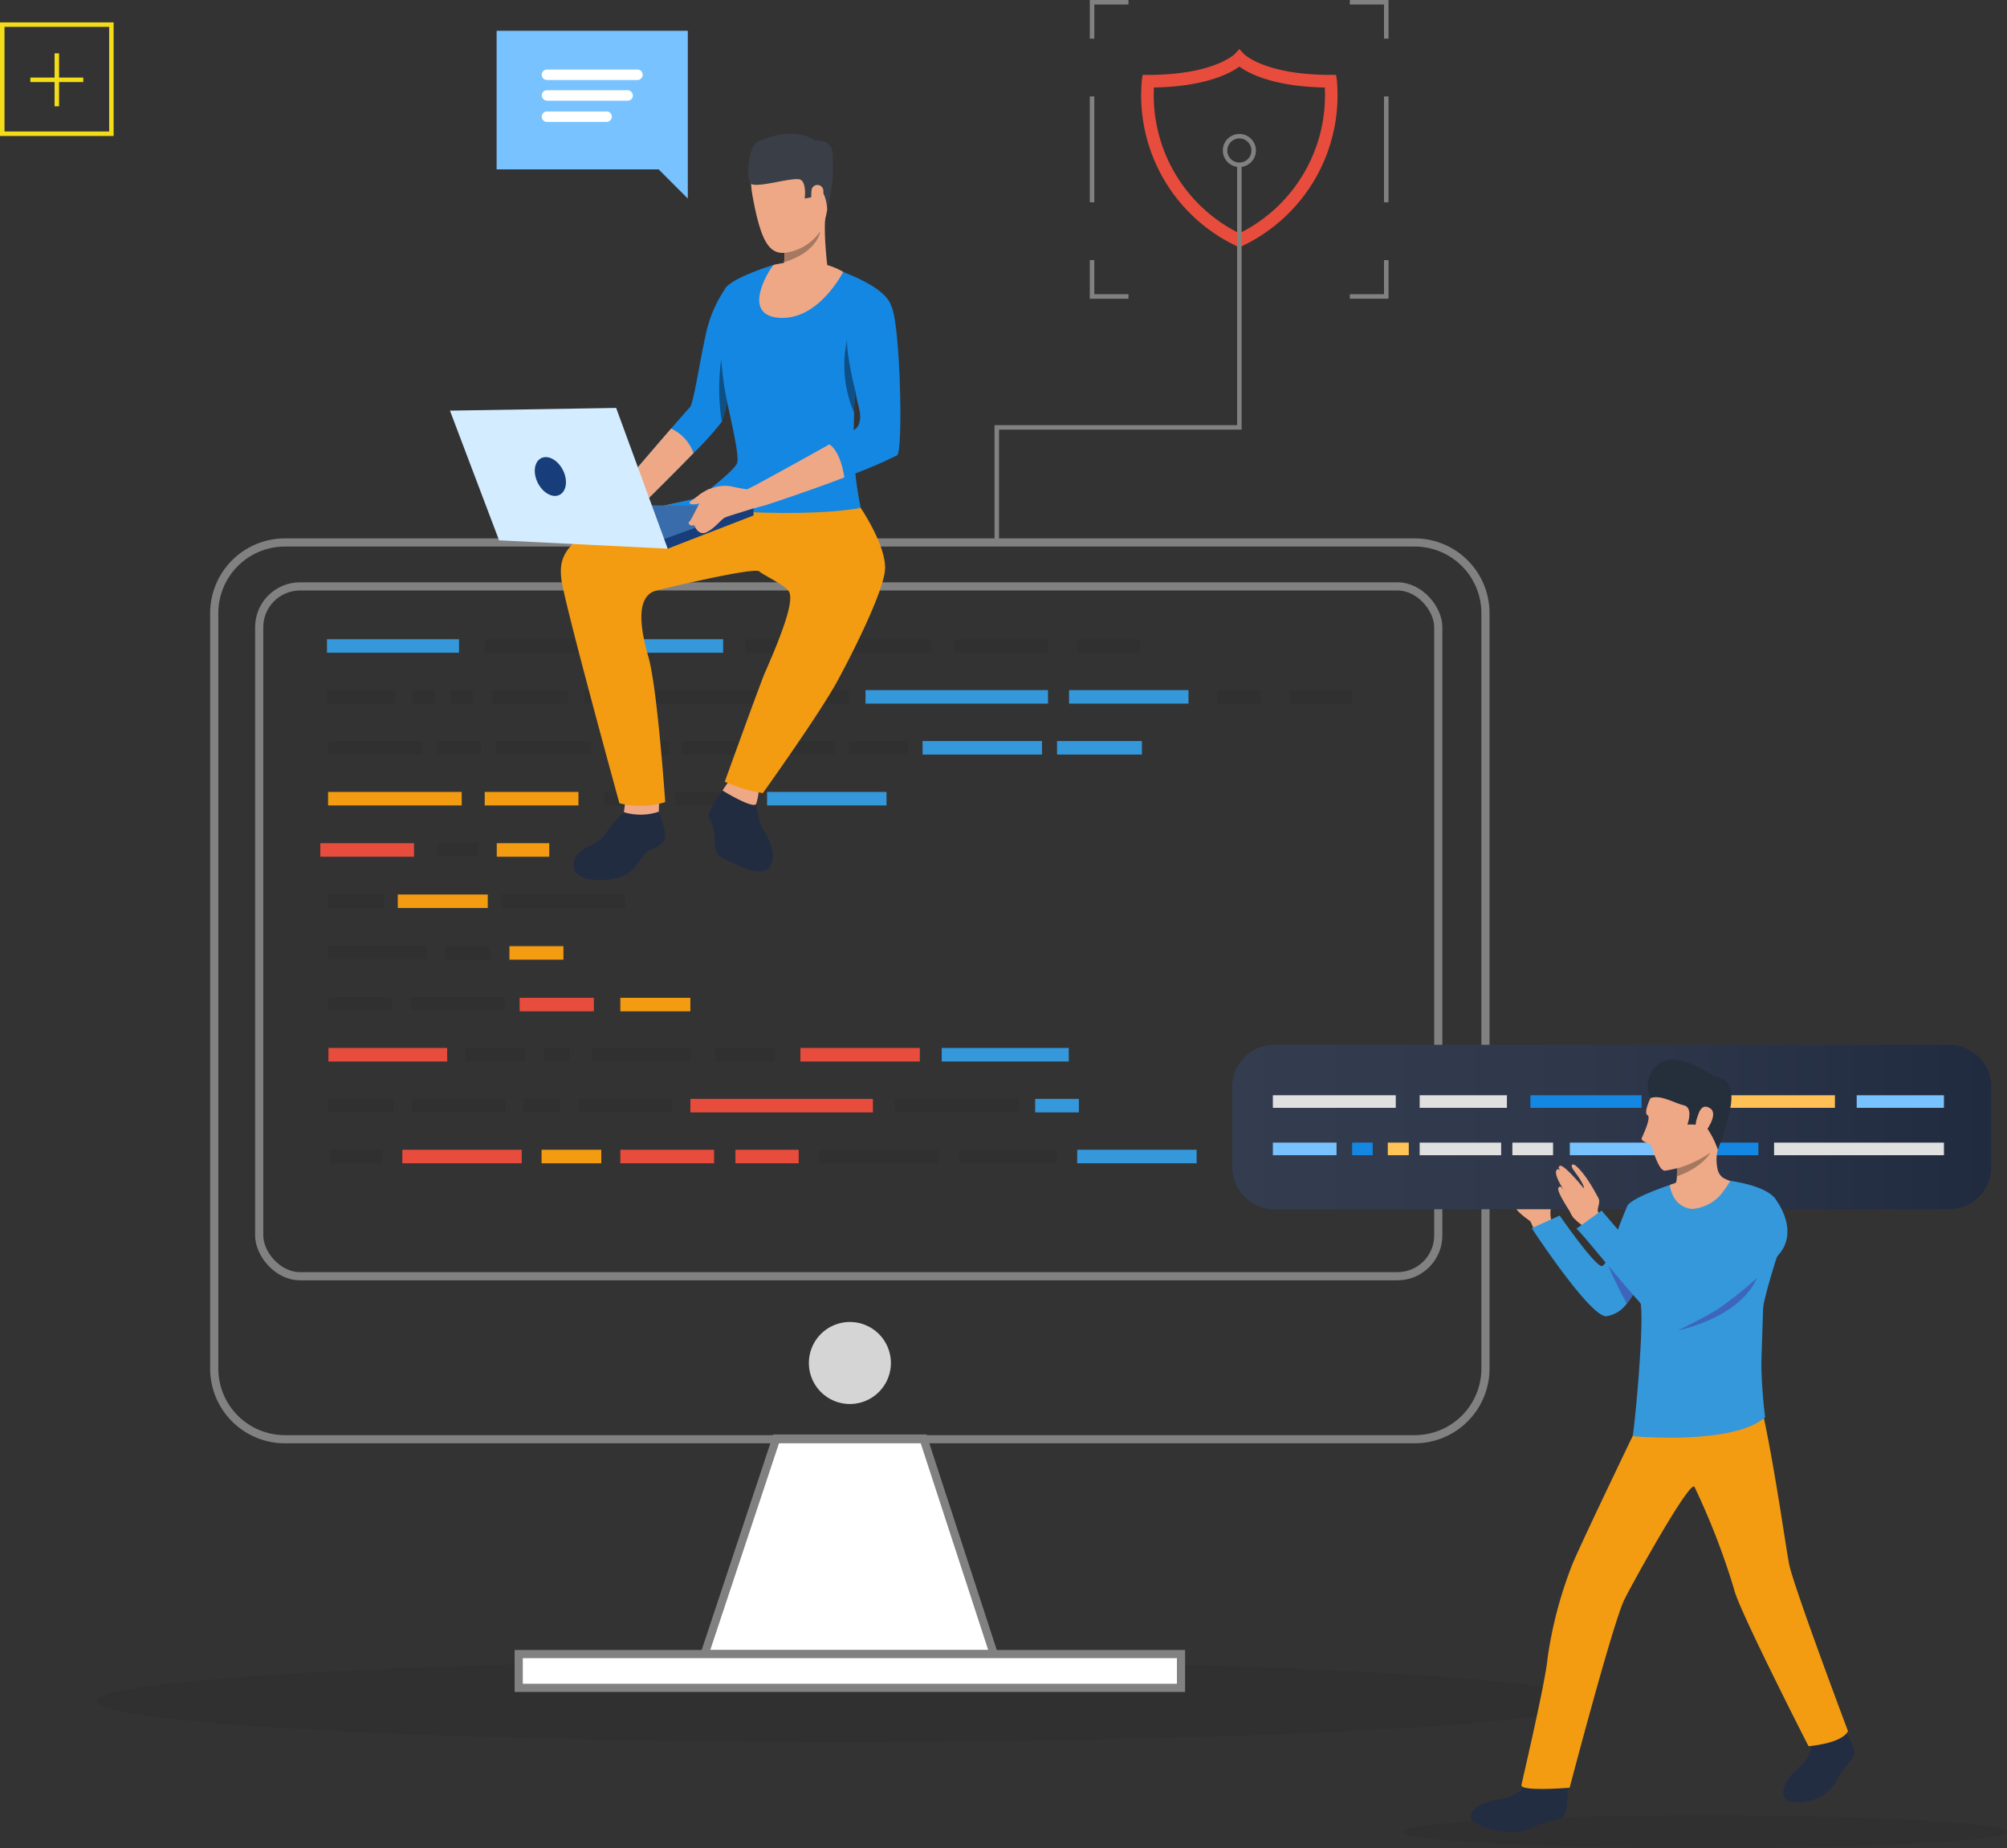 <?xml version="1.0"?>
<svg xmlns="http://www.w3.org/2000/svg" xmlns:xlink="http://www.w3.org/1999/xlink" width="245.85" height="226.386" viewBox="0 0 245.85 226.386">
  <rect x="0" y="0" width="245.85" height="226.386" fill="#333333" stroke="none"/>
  <defs>
    <linearGradient id="linear-gradient" y1="0.5" x2="1" y2="0.5" gradientUnits="objectBoundingBox">
      <stop offset="0" stop-color="#343d4f"/>
      <stop offset="0.458" stop-color="#2f384b"/>
      <stop offset="0.951" stop-color="#222c41"/>
      <stop offset="1" stop-color="#212b40"/>
    </linearGradient>
  </defs>
  <g id="Group_1544" data-name="Group 1544" transform="translate(-1132.15 -1010)">
    <g id="Group_1505" data-name="Group 1505" transform="translate(0 35.268)">
      <ellipse id="Ellipse_42" data-name="Ellipse 42" cx="37" cy="2" rx="37" ry="2" transform="translate(1304 1197.118)" fill="#020303" opacity="0.07"/>
      <ellipse id="Ellipse_43" data-name="Ellipse 43" cx="91.5" cy="5" rx="91.5" ry="5" transform="translate(1144 1178.118)" fill="#020303" opacity="0.07"/>
      <g id="Group_895" data-name="Group 895" transform="translate(426 -593)">
        <g id="Group_720" data-name="Group 720" transform="translate(766.984 1571.503)">
          <path id="Path_2504" data-name="Path 2504" d="M447.758,83.467h23.42v20.552l-3.576-3.576H447.758Z" transform="translate(-447.758 -83.467)" fill="#78c2ff"/>
        </g>
        <g id="Group_723" data-name="Group 723" transform="translate(801.238 1743.952)">
          <path id="Path_3236" data-name="Path 3236" d="M-8.619,0H26.809L18.033,26.405H0Z" transform="translate(18.033 26.405) rotate(180)" fill="#fff" stroke="#818181" stroke-width="1"/>
        </g>
        <g id="Group_724" data-name="Group 724" transform="translate(732.396 1634.185)">
          <path id="Rectangle_212" data-name="Rectangle 212" d="M8.661,0h138.4a8.66,8.66,0,0,1,8.66,8.66v92.53a8.661,8.661,0,0,1-8.661,8.661H8.661A8.661,8.661,0,0,1,0,101.19V8.661A8.661,8.661,0,0,1,8.661,0Z" transform="translate(155.717 109.851) rotate(180)" fill="none" stroke="#818181" stroke-width="1"/>
        </g>
        <g id="Group_725" data-name="Group 725" transform="translate(737.9 1639.566)">
          <rect id="Rectangle_213" data-name="Rectangle 213" width="144.433" height="84.502" rx="5" transform="translate(144.433 84.502) rotate(180)" fill="none" stroke="#818181" stroke-width="1"/>
        </g>
        <g id="Group_726" data-name="Group 726" transform="translate(805.232 1729.675)">
          <path id="Path_2554" data-name="Path 2554" d="M508.2,338.433a5.023,5.023,0,1,0,5.023-5.023A5.023,5.023,0,0,0,508.2,338.433Z" transform="translate(-508.197 -333.41)" fill="#d5d5d5"/>
        </g>
        <rect id="Rectangle_214" data-name="Rectangle 214" width="81.129" height="4.135" transform="translate(769.69 1770.357)" fill="#fff" stroke="#818181" stroke-width="1"/>
        <g id="Group_727" data-name="Group 727" transform="translate(846.426 1574.477)">
          <path id="Path_2555" data-name="Path 2555" d="M584.833,111.176l-.126-.064A19.92,19.92,0,0,1,573.38,91.33l.034-.235h.239c8.333,0,10.953-2.686,10.978-2.713l.2-.216.2.216c.025.027,2.644,2.712,10.978,2.712h.238l.035.235a19.922,19.922,0,0,1-11.328,19.782ZM573.9,91.647a19.37,19.37,0,0,0,10.933,18.91,19.354,19.354,0,0,0,10.933-18.91c-7.236-.046-10.18-2.061-10.933-2.7C584.08,89.585,581.135,91.6,573.9,91.647Z" transform="translate(-573.291 -88.166)" fill="#e74c3c" stroke="#e74c3c" stroke-width="1"/>
        </g>
        <g id="Group_1496" data-name="Group 1496">
          <g id="Group_728" data-name="Group 728" transform="translate(746.202 1646.036)">
            <rect id="Rectangle_215" data-name="Rectangle 215" width="16.176" height="1.656" transform="translate(0 0)" fill="#3498db"/>
          </g>
          <g id="Group_729" data-name="Group 729" transform="translate(766.905 1658.508)">
            <rect id="Rectangle_216" data-name="Rectangle 216" width="11.679" height="1.656" transform="translate(0)" fill="#303030"/>
          </g>
          <g id="Group_730" data-name="Group 730" transform="translate(780.404 1658.508)">
            <rect id="Rectangle_217" data-name="Rectangle 217" width="7.75" height="1.656" transform="translate(0)" fill="#303030"/>
          </g>
          <g id="Group_731" data-name="Group 731" transform="translate(796.238 1708.578)">
            <rect id="Rectangle_218" data-name="Rectangle 218" width="7.75" height="1.656" fill="#e74c3c"/>
          </g>
          <g id="Group_732" data-name="Group 732" transform="translate(746.385 1689.871)">
            <rect id="Rectangle_219" data-name="Rectangle 219" width="7.75" height="1.656" transform="translate(0)" fill="#303030"/>
          </g>
          <g id="Group_733" data-name="Group 733" transform="translate(789.686 1658.508)">
            <rect id="Rectangle_220" data-name="Rectangle 220" width="18.712" height="1.656" transform="translate(0)" fill="#303030"/>
          </g>
          <g id="Group_734" data-name="Group 734" transform="translate(746.385 1683.589)">
            <rect id="Rectangle_221" data-name="Rectangle 221" width="12.024" height="1.656" transform="translate(0)" fill="#303030"/>
          </g>
          <g id="Group_735" data-name="Group 735" transform="translate(778.694 1696.107)">
            <rect id="Rectangle_222" data-name="Rectangle 222" width="12.024" height="1.656" fill="#303030"/>
          </g>
          <g id="Group_736" data-name="Group 736" transform="translate(823.608 1708.578)">
            <rect id="Rectangle_223" data-name="Rectangle 223" width="12.024" height="1.656" fill="#303030"/>
          </g>
          <g id="Group_737" data-name="Group 737" transform="translate(763.146 1696.107)">
            <rect id="Rectangle_224" data-name="Rectangle 224" width="7.341" height="1.656" transform="translate(0)" fill="#303030"/>
          </g>
          <g id="Group_738" data-name="Group 738" transform="translate(746.385 1696.107)">
            <rect id="Rectangle_225" data-name="Rectangle 225" width="14.543" height="1.656" transform="translate(0)" fill="#e74c3c"/>
          </g>
          <g id="Group_739" data-name="Group 739" transform="translate(746.385 1702.343)">
            <rect id="Rectangle_226" data-name="Rectangle 226" width="8.021" height="1.656" transform="translate(0)" fill="#303030"/>
          </g>
          <g id="Group_740" data-name="Group 740" transform="translate(765.525 1646.036)">
            <rect id="Rectangle_227" data-name="Rectangle 227" width="11.483" height="1.656" transform="translate(0 0)" fill="#303030"/>
          </g>
          <g id="Group_741" data-name="Group 741" transform="translate(765.525 1664.743)">
            <rect id="Rectangle_228" data-name="Rectangle 228" width="11.483" height="1.656" fill="#f39c12"/>
          </g>
          <g id="Group_742" data-name="Group 742" transform="translate(759.784 1670.98)">
            <rect id="Rectangle_229" data-name="Rectangle 229" width="4.906" height="1.656" fill="#303030"/>
          </g>
          <g id="Group_743" data-name="Group 743" transform="translate(754.877 1677.307)">
            <rect id="Rectangle_230" data-name="Rectangle 230" width="11.021" height="1.656" fill="#f39c12"/>
          </g>
          <g id="Group_744" data-name="Group 744" transform="translate(767.563 1677.307)">
            <rect id="Rectangle_231" data-name="Rectangle 231" width="15.214" height="1.656" transform="translate(0)" fill="#303030"/>
          </g>
          <g id="Group_745" data-name="Group 745" transform="translate(815.745 1702.343)">
            <rect id="Rectangle_232" data-name="Rectangle 232" width="15.214" height="1.656" transform="translate(0)" fill="#303030"/>
          </g>
          <g id="Group_746" data-name="Group 746" transform="translate(745.385 1671.025)">
            <rect id="Rectangle_233" data-name="Rectangle 233" width="11.483" height="1.656" transform="translate(0)" fill="#e74c3c"/>
          </g>
          <g id="Group_747" data-name="Group 747" transform="translate(746.385 1677.307)">
            <rect id="Rectangle_234" data-name="Rectangle 234" width="6.814" height="1.656" transform="translate(0)" fill="#303030"/>
          </g>
          <g id="Group_748" data-name="Group 748" transform="translate(767.003 1671.025)">
            <rect id="Rectangle_235" data-name="Rectangle 235" width="6.428" height="1.656" fill="#f39c12"/>
          </g>
          <g id="Group_749" data-name="Group 749" transform="translate(746.577 1708.578)">
            <rect id="Rectangle_236" data-name="Rectangle 236" width="6.429" height="1.656" fill="#303030"/>
          </g>
          <g id="Group_750" data-name="Group 750" transform="translate(746.339 1658.508)">
            <rect id="Rectangle_237" data-name="Rectangle 237" width="11.483" height="1.656" transform="translate(0)" fill="#303030"/>
          </g>
          <g id="Group_751" data-name="Group 751" transform="translate(756.495 1689.871)">
            <rect id="Rectangle_238" data-name="Rectangle 238" width="11.484" height="1.656" fill="#303030"/>
          </g>
          <g id="Group_752" data-name="Group 752" transform="translate(756.636 1702.343)">
            <rect id="Rectangle_239" data-name="Rectangle 239" width="11.484" height="1.656" transform="translate(0)" fill="#303030"/>
          </g>
          <g id="Group_753" data-name="Group 753" transform="translate(777.036 1702.343)">
            <rect id="Rectangle_240" data-name="Rectangle 240" width="11.484" height="1.656" transform="translate(0)" fill="#303030"/>
          </g>
          <g id="Group_754" data-name="Group 754" transform="translate(746.339 1664.743)">
            <rect id="Rectangle_241" data-name="Rectangle 241" width="16.37" height="1.656" transform="translate(0)" fill="#f39c12"/>
          </g>
          <g id="Group_755" data-name="Group 755" transform="translate(823.048 1646.036)">
            <rect id="Rectangle_242" data-name="Rectangle 242" width="11.484" height="1.656" transform="translate(0 0)" fill="#303030"/>
          </g>
          <g id="Group_756" data-name="Group 756" transform="translate(782.14 1708.578)">
            <rect id="Rectangle_243" data-name="Rectangle 243" width="11.483" height="1.656" fill="#e74c3c"/>
          </g>
          <g id="Group_757" data-name="Group 757" transform="translate(838.104 1646.036)">
            <rect id="Rectangle_244" data-name="Rectangle 244" width="7.687" height="1.656" transform="translate(0 0)" fill="#303030"/>
          </g>
          <g id="Group_758" data-name="Group 758" transform="translate(864.111 1652.271)">
            <rect id="Rectangle_245" data-name="Rectangle 245" width="7.687" height="1.656" transform="translate(0)" fill="#303030"/>
          </g>
          <g id="Group_759" data-name="Group 759" transform="translate(780.1 1646.036)">
            <rect id="Rectangle_246" data-name="Rectangle 246" width="14.631" height="1.656" transform="translate(0 0)" fill="#3498db"/>
          </g>
          <g id="Group_760" data-name="Group 760" transform="translate(838.104 1708.578)">
            <rect id="Rectangle_247" data-name="Rectangle 247" width="14.631" height="1.656" fill="#3498db"/>
          </g>
          <g id="Group_761" data-name="Group 761" transform="translate(755.433 1708.578)">
            <rect id="Rectangle_248" data-name="Rectangle 248" width="14.63" height="1.656" fill="#e74c3c"/>
          </g>
          <g id="Group_762" data-name="Group 762" transform="translate(837.104 1652.271)">
            <rect id="Rectangle_249" data-name="Rectangle 249" width="14.631" height="1.656" fill="#3498db"/>
          </g>
          <g id="Group_763" data-name="Group 763" transform="translate(819.161 1658.508)">
            <rect id="Rectangle_250" data-name="Rectangle 250" width="14.631" height="1.656" transform="translate(0)" fill="#3498db"/>
          </g>
          <g id="Group_764" data-name="Group 764" transform="translate(806.448 1708.578)">
            <rect id="Rectangle_251" data-name="Rectangle 251" width="14.631" height="1.656" fill="#303030"/>
          </g>
          <g id="Group_765" data-name="Group 765" transform="translate(804.196 1696.107)">
            <rect id="Rectangle_252" data-name="Rectangle 252" width="14.631" height="1.656" fill="#e74c3c"/>
          </g>
          <g id="Group_766" data-name="Group 766" transform="translate(800.113 1664.743)">
            <rect id="Rectangle_253" data-name="Rectangle 253" width="14.631" height="1.656" fill="#3498db"/>
          </g>
          <g id="Group_767" data-name="Group 767" transform="translate(772.784 1696.107)">
            <rect id="Rectangle_254" data-name="Rectangle 254" width="3.154" height="1.656" transform="translate(0)" fill="#303030"/>
          </g>
          <g id="Group_768" data-name="Group 768" transform="translate(835.632 1658.508)">
            <rect id="Rectangle_255" data-name="Rectangle 255" width="10.4" height="1.656" transform="translate(0)" fill="#3498db"/>
          </g>
          <g id="Group_769" data-name="Group 769" transform="translate(805.551 1646.036)">
            <rect id="Rectangle_256" data-name="Rectangle 256" width="14.63" height="1.656" transform="translate(0 0)" fill="#303030"/>
          </g>
          <g id="Group_770" data-name="Group 770" transform="translate(788.857 1664.743)">
            <rect id="Rectangle_257" data-name="Rectangle 257" width="8.578" height="1.656" fill="#303030"/>
          </g>
          <g id="Group_771" data-name="Group 771" transform="translate(782.14 1689.963)">
            <rect id="Rectangle_258" data-name="Rectangle 258" width="8.578" height="1.656" fill="#f39c12"/>
          </g>
          <g id="Group_772" data-name="Group 772" transform="translate(797.435 1646.036)">
            <rect id="Rectangle_259" data-name="Rectangle 259" width="5.356" height="1.656" transform="translate(0 0)" fill="#303030"/>
          </g>
          <g id="Group_773" data-name="Group 773" transform="translate(780.1 1664.743)">
            <rect id="Rectangle_260" data-name="Rectangle 260" width="5.355" height="1.656" transform="translate(0)" fill="#303030"/>
          </g>
          <g id="Group_774" data-name="Group 774" transform="translate(855.263 1652.271)">
            <rect id="Rectangle_261" data-name="Rectangle 261" width="5.356" height="1.656" fill="#303030"/>
          </g>
          <g id="Group_775" data-name="Group 775" transform="translate(746.202 1652.271)">
            <rect id="Rectangle_262" data-name="Rectangle 262" width="8.378" height="1.656" fill="#303030"/>
          </g>
          <g id="Group_776" data-name="Group 776" transform="translate(768.555 1683.635)">
            <rect id="Rectangle_263" data-name="Rectangle 263" width="6.615" height="1.656" transform="translate(0)" fill="#f39c12"/>
          </g>
          <g id="Group_777" data-name="Group 777" transform="translate(756.636 1652.271)">
            <rect id="Rectangle_264" data-name="Rectangle 264" width="2.706" height="1.656" transform="translate(0)" fill="#303030"/>
          </g>
          <g id="Group_778" data-name="Group 778" transform="translate(812.172 1652.271)">
            <rect id="Rectangle_265" data-name="Rectangle 265" width="22.359" height="1.656" fill="#3498db"/>
          </g>
          <g id="Group_779" data-name="Group 779" transform="translate(790.718 1702.343)">
            <rect id="Rectangle_266" data-name="Rectangle 266" width="22.359" height="1.656" transform="translate(0)" fill="#e74c3c"/>
          </g>
          <g id="Group_780" data-name="Group 780" transform="translate(761.329 1652.271)">
            <rect id="Rectangle_267" data-name="Rectangle 267" width="2.761" height="1.656" transform="translate(0)" fill="#303030"/>
          </g>
          <g id="Group_781" data-name="Group 781" transform="translate(802.791 1652.271)">
            <rect id="Rectangle_268" data-name="Rectangle 268" width="7.315" height="1.656" transform="translate(0)" fill="#303030"/>
          </g>
          <g id="Group_782" data-name="Group 782" transform="translate(810.105 1658.508)">
            <rect id="Rectangle_269" data-name="Rectangle 269" width="7.316" height="1.656" fill="#303030"/>
          </g>
          <g id="Group_783" data-name="Group 783" transform="translate(793.778 1696.107)">
            <rect id="Rectangle_270" data-name="Rectangle 270" width="7.315" height="1.656" fill="#303030"/>
          </g>
          <g id="Group_784" data-name="Group 784" transform="translate(772.49 1708.578)">
            <rect id="Rectangle_271" data-name="Rectangle 271" width="7.315" height="1.656" transform="translate(0)" fill="#f39c12"/>
          </g>
          <g id="Group_785" data-name="Group 785" transform="translate(785.289 1652.271)">
            <rect id="Rectangle_272" data-name="Rectangle 272" width="15.566" height="1.656" transform="translate(0)" fill="#303030"/>
          </g>
          <g id="Group_786" data-name="Group 786" transform="translate(821.505 1696.107)">
            <rect id="Rectangle_273" data-name="Rectangle 273" width="15.565" height="1.656" transform="translate(0)" fill="#3498db"/>
          </g>
          <g id="Group_787" data-name="Group 787" transform="translate(769.802 1689.963)">
            <rect id="Rectangle_274" data-name="Rectangle 274" width="9.093" height="1.656" transform="translate(0)" fill="#e74c3c"/>
          </g>
          <g id="Group_788" data-name="Group 788" transform="translate(770.217 1702.343)">
            <rect id="Rectangle_275" data-name="Rectangle 275" width="4.547" height="1.656" transform="translate(0)" fill="#303030"/>
          </g>
          <g id="Group_789" data-name="Group 789" transform="translate(777.725 1652.271)">
            <rect id="Rectangle_276" data-name="Rectangle 276" width="5.356" height="1.656" fill="#303030"/>
          </g>
          <g id="Group_790" data-name="Group 790" transform="translate(832.954 1702.343)">
            <rect id="Rectangle_277" data-name="Rectangle 277" width="5.355" height="1.656" fill="#3498db"/>
          </g>
          <g id="Group_791" data-name="Group 791" transform="translate(759.7 1658.508)">
            <rect id="Rectangle_278" data-name="Rectangle 278" width="5.356" height="1.656" transform="translate(0)" fill="#303030"/>
          </g>
          <g id="Group_792" data-name="Group 792" transform="translate(760.767 1683.635)">
            <rect id="Rectangle_279" data-name="Rectangle 279" width="5.356" height="1.656" fill="#303030"/>
          </g>
          <g id="Group_793" data-name="Group 793" transform="translate(766.353 1652.271)">
            <rect id="Rectangle_280" data-name="Rectangle 280" width="9.33" height="1.656" fill="#303030"/>
          </g>
        </g>
        <g id="Group_795" data-name="Group 795" transform="translate(827.976 1593.917)">
          <path id="Path_2557" data-name="Path 2557" d="M544.69,159.287h-.552V144.782h29.715l0-31.872h.552l0,32.423H544.69Z" transform="translate(-544.138 -118.886)" fill="#818181"/>
        </g>
        <g id="Group_798" data-name="Group 798" transform="translate(744.145 1715.039)">
          <g id="Group_797" data-name="Group 797">
            <g id="Group_796" data-name="Group 796">
              <path id="Path_2558" data-name="Path 2558" d="M411.675,310.283h-.007C411.7,310.3,411.7,310.3,411.675,310.283Z" transform="translate(-411.668 -310.282)" fill="#323657"/>
            </g>
          </g>
        </g>
        <g id="Group_799" data-name="Group 799" transform="translate(871.5 1599.591)">
          <path id="Path_2559" data-name="Path 2559" d="M617.651,132.584h-4.738v-.552H617.1v-4.181h.553Z" transform="translate(-612.913 -127.851)" fill="#818181"/>
        </g>
        <g id="Group_800" data-name="Group 800" transform="translate(839.644 1599.591)">
          <path id="Path_2560" data-name="Path 2560" d="M567.313,132.584h-4.738v-4.733h.552v4.181h4.186Z" transform="translate(-562.575 -127.851)" fill="#818181"/>
        </g>
        <g id="Group_801" data-name="Group 801" transform="translate(839.646 1567.732)">
          <path id="Path_2561" data-name="Path 2561" d="M563.131,82.246h-.552V77.508h4.733v.553h-4.181Z" transform="translate(-562.578 -77.508)" fill="#818181"/>
        </g>
        <g id="Group_802" data-name="Group 802" transform="translate(871.5 1567.735)">
          <path id="Path_2562" data-name="Path 2562" d="M617.651,82.245H617.1V78.064h-4.186v-.551h4.738Z" transform="translate(-612.913 -77.513)" fill="#818181"/>
        </g>
        <g id="Group_803" data-name="Group 803" transform="translate(875.685 1579.542)">
          <rect id="Rectangle_281" data-name="Rectangle 281" width="0.553" height="12.974" fill="#818181"/>
        </g>
        <g id="Group_804" data-name="Group 804" transform="translate(839.644 1579.542)">
          <rect id="Rectangle_282" data-name="Rectangle 282" width="0.552" height="12.974" transform="translate(0)" fill="#818181"/>
        </g>
        <g id="Group_807" data-name="Group 807" transform="translate(855.94 1584.139)">
          <path id="Path_2565" data-name="Path 2565" d="M590.354,116.97a2.027,2.027,0,1,1,2.028-2.027A2.03,2.03,0,0,1,590.354,116.97Zm0-3.5a1.475,1.475,0,1,0,1.475,1.476A1.477,1.477,0,0,0,590.354,113.467Z" transform="translate(-588.326 -112.915)" fill="#818181"/>
        </g>
        <g id="Group_808" data-name="Group 808" transform="translate(706.15 1570.473)">
          <path id="Path_2566" data-name="Path 2566" d="M365.548,95.758H351.629V81.839h13.919Zm-13.366-.552H365V82.391H352.181Z" transform="translate(-351.629 -81.839)" fill="#f3dc19"/>
        </g>
        <g id="Group_809" data-name="Group 809" transform="translate(712.834 1574.267)">
          <rect id="Rectangle_283" data-name="Rectangle 283" width="0.552" height="6.487" transform="translate(0 0)" fill="#f3dc19"/>
        </g>
        <g id="Group_810" data-name="Group 810" transform="translate(709.866 1577.234)">
          <rect id="Rectangle_284" data-name="Rectangle 284" width="6.487" height="0.552" transform="translate(0)" fill="#f3dc19"/>
        </g>
        <g id="Group_862" data-name="Group 862" transform="translate(857.1 1695.719)">
          <path id="Path_2577" data-name="Path 2577" d="M649.244,310.947s-.358-1.36.024-1.949a5.981,5.981,0,0,0,.662-1.84c.075-.4.765-1.614.256-1.643s-1.23,1.959-1.464,2.358-.868-1.346-1.255-1.54-3.453,1.4-2.866,2.53,2.033,1.85,2.092,2.074a7,7,0,0,0,.39.842Z" transform="translate(-610.12 -289.211)" fill="#eea886"/>
          <path id="Path_2578" data-name="Path 2578" d="M646.379,305.179a24.723,24.723,0,0,0-2.388-3.388c-.342-.083-.537.061-.359.38s1.874,3.264,1.874,3.264-3.157-3.423-3.413-3.553c-.151-.075-.539.184-.462.366s2.981,3.776,2.981,3.776a45.112,45.112,0,0,0-3.211-3.23c-.225-.037-.532.282-.332.535s2.748,3.39,2.748,3.39-2.319-2.168-2.574-2.074c-.157.058-.5.268.117.807s1.921,1.979,1.921,1.979Z" transform="translate(-608.827 -287.836)" fill="#eea886"/>
          <path id="Rectangle_293" data-name="Rectangle 293" d="M5.162,0H87.809A5.161,5.161,0,0,1,92.97,5.161v9.821a5.161,5.161,0,0,1-5.161,5.161H5.162A5.162,5.162,0,0,1,0,14.982V5.162A5.162,5.162,0,0,1,5.162,0Z" transform="translate(0)" fill="url(#linear-gradient)"/>
          <g id="Group_845" data-name="Group 845" transform="translate(4.972 6.181)">
            <g id="Group_831" data-name="Group 831">
              <rect id="Rectangle_294" data-name="Rectangle 294" width="15.054" height="1.541" fill="#e0e0e0"/>
            </g>
            <g id="Group_832" data-name="Group 832" transform="translate(17.983)">
              <rect id="Rectangle_295" data-name="Rectangle 295" width="10.687" height="1.541" fill="#e0e0e0"/>
            </g>
            <g id="Group_833" data-name="Group 833" transform="translate(17.983 5.803)">
              <rect id="Rectangle_296" data-name="Rectangle 296" width="9.979" height="1.541" fill="#e0e0e0"/>
            </g>
            <g id="Group_834" data-name="Group 834" transform="translate(71.517)">
              <rect id="Rectangle_297" data-name="Rectangle 297" width="10.687" height="1.541" fill="#78c2ff"/>
            </g>
            <g id="Group_835" data-name="Group 835" transform="translate(31.547)">
              <rect id="Rectangle_298" data-name="Rectangle 298" width="13.616" height="1.541" fill="#1487e3"/>
            </g>
            <g id="Group_836" data-name="Group 836" transform="translate(55.233)">
              <rect id="Rectangle_299" data-name="Rectangle 299" width="13.616" height="1.541" fill="#ffc055"/>
            </g>
            <g id="Group_837" data-name="Group 837" transform="translate(47.681)">
              <rect id="Rectangle_300" data-name="Rectangle 300" width="4.984" height="1.541" fill="#e0e0e0"/>
            </g>
            <g id="Group_838" data-name="Group 838" transform="translate(0 5.803)">
              <rect id="Rectangle_301" data-name="Rectangle 301" width="7.797" height="1.541" fill="#78c2ff"/>
            </g>
            <g id="Group_839" data-name="Group 839" transform="translate(9.711 5.803)">
              <rect id="Rectangle_302" data-name="Rectangle 302" width="2.518" height="1.541" fill="#1487e3"/>
            </g>
            <g id="Group_840" data-name="Group 840" transform="translate(61.395 5.803)">
              <rect id="Rectangle_303" data-name="Rectangle 303" width="20.809" height="1.541" fill="#e0e0e0"/>
            </g>
            <g id="Group_841" data-name="Group 841" transform="translate(14.078 5.803)">
              <rect id="Rectangle_304" data-name="Rectangle 304" width="2.569" height="1.541" fill="#ffc455"/>
            </g>
            <g id="Group_842" data-name="Group 842" transform="translate(52.665 5.803)">
              <rect id="Rectangle_305" data-name="Rectangle 305" width="6.808" height="1.541" fill="#1487e3"/>
            </g>
            <g id="Group_843" data-name="Group 843" transform="translate(36.377 5.803)">
              <rect id="Rectangle_306" data-name="Rectangle 306" width="14.485" height="1.541" fill="#78c2ff"/>
            </g>
            <g id="Group_844" data-name="Group 844" transform="translate(29.338 5.803)">
              <rect id="Rectangle_307" data-name="Rectangle 307" width="4.984" height="1.541" fill="#e0e0e0"/>
            </g>
          </g>
          <path id="Path_2579" data-name="Path 2579" d="M643.806,422.055s-1.966,1.974-3.656,2.186-3.651.848-3.881,2.122,5.007,2.626,7.069,1.63c3.078-1.487,3.972-.9,4.441-1.807s.382-4.058.454-4.359C648.32,421.453,643.806,422.055,643.806,422.055Z" transform="translate(-607.086 -331.873)" fill="#232d42"/>
          <path id="Path_2580" data-name="Path 2580" d="M700.749,412.5s-.57,2.7-1.823,3.736-2.505,2.574-2.036,3.794,4.936,1.075,6.533-2.148c1.009-2.038,2.182-2.391,2.092-3.418s-1.651-3.222-1.749-3.52C703.645,410.58,700.749,412.5,700.749,412.5Z" transform="translate(-629.309 -327.906)" fill="#232d42"/>
          <path id="Path_2581" data-name="Path 2581" d="M660.709,350.678s-6.773,14.029-8.3,17.586a50.984,50.984,0,0,0-3.07,11.531c-.246,2.912-3.034,14.756-3.206,15.607s5.9.34,5.9.34,5.294-20.176,6.7-23.038c.935-1.909,7.965-14.618,8.586-13.83a87.637,87.637,0,0,1,4.86,12.562c.46,2.278,9.115,19.217,9.115,19.217s4.042-.295,4.837-1.835c0,0-6.456-17.167-7.173-20.292-.365-1.59-1.7-11.607-3.389-19.287C674.7,345.292,660.709,350.678,660.709,350.678Z" transform="translate(-610.708 -304.735)" fill="#f39c12"/>
          <path id="Path_2582" data-name="Path 2582" d="M694.843,318.591s-2.329,7.007-2.277,8.676S691.274,319.111,694.843,318.591Z" transform="translate(-627.684 -294.013)" fill="#3498db"/>
          <g id="Group_849" data-name="Group 849" transform="translate(36.682 20.917)">
            <g id="Group_848" data-name="Group 848">
              <g id="Group_847" data-name="Group 847">
                <g id="Group_846" data-name="Group 846">
                  <path id="Path_2583" data-name="Path 2583" d="M662.064,319.057a16.923,16.923,0,0,1-.836,2.132h0a13.816,13.816,0,0,1-.7,1.316q-.07.116-.144.23a8.888,8.888,0,0,1-.615.85,3.755,3.755,0,0,1-2.5,1.554c-1.99.147-9.141-10.783-9.141-10.783l3.416-1.552s4.525,6.532,5.228,6.173,1.43-3.012,1.43-3.012c.831-.459,2.1.811,2.955,1.859.056.068.109.135.161.2C661.764,318.6,662.064,319.057,662.064,319.057Z" transform="translate(-648.123 -312.806)" fill="#3498db"/>
                </g>
              </g>
            </g>
          </g>
          <g id="Group_853" data-name="Group 853" transform="translate(46.404 16.445)">
            <g id="Group_852" data-name="Group 852">
              <g id="Group_851" data-name="Group 851">
                <g id="Group_850" data-name="Group 850">
                  <path id="Path_2584" data-name="Path 2584" d="M682.354,334.922c-3.871,3.467-16.237,2.319-16.237,2.319.179-.428,1.432-13.321.994-16.235s-.191-5.387-.578-5.5-3.048-1.042-3.048-1.042a50.373,50.373,0,0,1,2.007-5.471c.592-.975,4.827-2.4,4.827-2.4a16.81,16.81,0,0,1,6.778-.767c5.828.689,6.528,2.4,6.528,2.4l-1.353,8.657,0,.094c-.007.194-.024.68-.048,1.35-.1,2.783-.307,8.742-.335,10.162A60.526,60.526,0,0,0,682.354,334.922Z" transform="translate(-663.485 -305.74)" fill="#3498db"/>
                </g>
              </g>
            </g>
          </g>
          <g id="Group_857" data-name="Group 857" transform="translate(53.584 12.13)">
            <g id="Group_856" data-name="Group 856">
              <g id="Group_855" data-name="Group 855">
                <g id="Group_854" data-name="Group 854">
                  <path id="Path_2585" data-name="Path 2585" d="M682.225,303.481a8.612,8.612,0,0,1-.752,1.156,5.147,5.147,0,0,1-3.929,2.262,2.792,2.792,0,0,1-2.336-1.7,4.258,4.258,0,0,1-.377-1.235l.768-.277a3.491,3.491,0,0,0,.113-.778c.01-.166.015-.339.016-.518,0-.154,0-.309-.006-.461,0-.061,0-.123-.005-.182-.024-.653-.074-1.2-.074-1.2s5.521-2.984,5.071-.88a5.084,5.084,0,0,0-.036,2.274,1.739,1.739,0,0,0,.714,1.161C681.917,303.36,682.225,303.481,682.225,303.481Z" transform="translate(-674.831 -298.921)" fill="#eea987"/>
                </g>
              </g>
            </g>
          </g>
          <path id="Path_2586" data-name="Path 2586" d="M659.29,311.4a1.109,1.109,0,0,1-.338-.6c-.06-.563.5-1.286-.144-1.8s-2.96,1.048-3.2,1.531.4,1.427,1.886,2.331S659.29,311.4,659.29,311.4Z" transform="translate(-614.173 -290.456)" fill="#eea886"/>
          <path id="Path_2587" data-name="Path 2587" d="M657.988,307.007a22.5,22.5,0,0,0-1.294-2.214c-.663-.992-1.594-2.043-1.864-1.862-.368.247.472.989,1.058,2.016.54.946.265.852.265.852s.08.022-.722-.893c-.863-.983-1.917-2.027-2.162-1.809-.153.137-.185.139.066.547-.2-.2-.286-.178-.385-.1-.513.383.513,2.025.92,2.678-.316-.5-.606-.832-.768-.4-.185.487,1.376,2.741,1.852,3.6C655.475,310.358,657.988,307.007,657.988,307.007Z" transform="translate(-613.162 -288.256)" fill="#eea886"/>
          <g id="Group_858" data-name="Group 858" transform="translate(42.12 18.529)">
            <path id="Path_2588" data-name="Path 2588" d="M681.625,316.092c2.5-3.046-.594-6.82-.594-6.82-1.831-1.56-5.836,4.985-6.342,5.625s-4.336,4.065-5.406,5.22c-.546.59-2.839-1.926-3.89-2.929-.632-.6-5.557-6.378-5.557-6.378s-3.389,2.449-3.105,2.242,10.037,12.564,11.848,12.66A31.315,31.315,0,0,0,681.625,316.092Z" transform="translate(-656.715 -309.032)" fill="#3498db"/>
          </g>
          <path id="Path_2589" data-name="Path 2589" d="M665.959,326.068c-.047.077-.095.154-.144.23a8.884,8.884,0,0,1-.615.85,49.827,49.827,0,0,1-2.276-4.641Z" transform="translate(-616.875 -295.451)" fill="#3d66ba"/>
          <path id="Path_2590" data-name="Path 2590" d="M686.107,324.877a48.7,48.7,0,0,1-4.838,3.852c-1.7,1.04-4.544,2.457-4.861,2.579C676.408,331.308,683.933,329.84,686.107,324.877Z" transform="translate(-621.826 -296.321)" fill="#3d66ba"/>
          <g id="Group_859" data-name="Group 859" transform="translate(50.135 3.339)">
            <path id="Path_2591" data-name="Path 2591" d="M670.713,287.745s-1.2,2.223-.6,2.568c.491.286-.575,2.467-.714,2.824s.89.615,1.107.844.866,3.052,1.714,3.137a12.674,12.674,0,0,0,5.7-2.324c1.04-1.081,1.892-5.963,1.2-8.022S672.83,283.862,670.713,287.745Z" transform="translate(-669.382 -285.03)" fill="#eea886"/>
          </g>
          <g id="Group_860" data-name="Group 860" transform="translate(50.892 1.808)">
            <path id="Path_2592" data-name="Path 2592" d="M670.914,287.338a3.414,3.414,0,0,1,1-4.181c2.223-1.781,6.322,1.345,6.784,1.463s3.083.3,1.759,4.9a30.026,30.026,0,0,1-1.295,4.118A10.543,10.543,0,0,0,677.832,291a4.592,4.592,0,0,0-2.4-.413s.785-2.082-.441-2.377S672.154,286.877,670.914,287.338Z" transform="translate(-670.578 -282.61)" fill="#252e3b"/>
          </g>
          <g id="Group_861" data-name="Group 861" transform="translate(56.751 7.578)">
            <path id="Path_2593" data-name="Path 2593" d="M680.14,292.743c.108-.286.458-1.514,1.511-.792s-.656,3.034-.84,3.064S679.231,295.146,680.14,292.743Z" transform="translate(-679.835 -291.727)" fill="#eea886"/>
          </g>
          <path id="Path_2594" data-name="Path 2594" d="M680.321,300.628s-.9,1.772-4.1,2.909c.01-.166.015-.339.016-.518,0-.154,0-.309-.006-.461A13.8,13.8,0,0,0,680.321,300.628Z" transform="translate(-621.758 -287.418)" fill="#a77860"/>
        </g>
        <g id="Group_892" data-name="Group 892" transform="translate(761.27 1584.116)">
          <g id="Group_863" data-name="Group 863" transform="translate(31.715 80.204)">
            <path id="Path_2595" data-name="Path 2595" d="M494.6,231.637a18.246,18.246,0,0,0,.567,2.868c.323.878,2.079,2.9,1.337,4.852-.8,2.111-4.315.076-5.747-.568s-1.106-1.812-1.259-3.243-.852-1.471-.594-2.477a12.226,12.226,0,0,1,1.824-2.934Z" transform="translate(-488.845 -230.135)" fill="#222c41"/>
          </g>
          <g id="Group_865" data-name="Group 865" transform="translate(33.398 79.163)">
            <g id="Group_864" data-name="Group 864">
              <path id="Path_2596" data-name="Path 2596" d="M492.379,228.49s-.9,1.257-.874,1.292,3.85,2.364,4.117,1.608a7.748,7.748,0,0,0,.3-1.469Z" transform="translate(-491.504 -228.49)" fill="#eea886"/>
            </g>
          </g>
          <g id="Group_866" data-name="Group 866" transform="translate(15.139 83.05)">
            <path id="Path_2597" data-name="Path 2597" d="M468.819,234.7a14.508,14.508,0,0,0-2.215,2.6c-1.048,1.571-3.829,1.655-3.948,3.8s3.782,2.211,5.83,1.512,2.358-2.794,3.6-3.318,1.881-.948,1.786-1.971a12.478,12.478,0,0,0-.78-2.683,8.5,8.5,0,0,1-1.222.3A10.118,10.118,0,0,1,468.819,234.7Z" transform="translate(-462.653 -234.633)" fill="#222c41"/>
          </g>
          <g id="Group_867" data-name="Group 867" transform="translate(20.858 18.721)">
            <path id="Path_2598" data-name="Path 2598" d="M486.176,139.239s-.785,4.668-1.418,7.752h0a18.512,18.512,0,0,1-.632,2.552,35.829,35.829,0,0,1-3.458,3.831c-3.164,3.257-7.345,7.359-7.345,7.359l-1.634-3.1s3.714-4.353,6.231-7.258c1.166-1.344,2.074-2.378,2.241-2.527.526-.47,1.137-5.109,1.995-8.932a15.391,15.391,0,0,1,2.58-5.934Z" transform="translate(-471.689 -132.98)" fill="#1487e3"/>
          </g>
          <g id="Group_868" data-name="Group 868" transform="translate(20.858 36.114)">
            <path id="Path_2599" data-name="Path 2599" d="M480.668,163.466c-3.164,3.257-7.345,7.359-7.345,7.359l-1.634-3.1s3.714-4.353,6.231-7.258A5.277,5.277,0,0,1,480.668,163.466Z" transform="translate(-471.689 -160.465)" fill="#eea886"/>
          </g>
          <g id="Group_869" data-name="Group 869" transform="translate(21.305 81.685)">
            <path id="Path_2600" data-name="Path 2600" d="M472.58,232.475,472.4,233.9a7.046,7.046,0,0,0,4.269-.063l.046-1.272Z" transform="translate(-472.396 -232.475)" fill="#eea886"/>
          </g>
          <g id="Group_870" data-name="Group 870" transform="translate(28.808 16.061)">
            <path id="Path_2601" data-name="Path 2601" d="M505.763,158.559c.117.416-21.511,0-21.511,0s5.982-4.354,6.37-5.518-1.524-8.143-1.772-10.415c-.2-1.817-.7-9.949.5-11.19,1.252-1.3,5.761-2.66,5.761-2.66l6.573.244a10.373,10.373,0,0,1,1.86.587c.776.359,5.211,1.94,5.931,4.155s-4.425,9.341-4.425,9.341-.01.321-.026.845h0c-.019.7-.049,1.763-.075,2.917-.035,1.494-.065,3.138-.065,4.34A43,43,0,0,0,505.763,158.559Z" transform="translate(-484.252 -128.777)" fill="#1487e3"/>
          </g>
          <g id="Group_871" data-name="Group 871" transform="translate(13.583 44.723)">
            <path id="Path_2602" data-name="Path 2602" d="M496.929,175.189s2.943,4.321,2.984,7.27-5.22,12.829-6.017,14.243c-2.393,4.249-8.959,13.414-8.959,13.414a17.7,17.7,0,0,1-4.663-1.4s4.368-12.106,4.922-13.364c2.347-5.33,3.658-9.11,2.869-10.025s-2.941-1.83-3.564-2.371-11.48,2.051-12.617,2.347c-2.945.763-1.6,5.889-.951,8.187,1.09,3.844,2.043,17.726,2.043,17.726a9.995,9.995,0,0,1-5.613.139s-6.9-25.067-7.123-27.56-.33-6.6,16.675-9.727Z" transform="translate(-460.193 -174.069)" fill="#f39c12"/>
          </g>
          <g id="Group_872" data-name="Group 872" transform="translate(36.873 1.689)">
            <path id="Path_2603" data-name="Path 2603" d="M501.592,106.156s-5.706-1.287-4.4,5.895,2.676,7.746,6.118,6.259,3.134-6.087,3.308-8.343S503.413,106.235,501.592,106.156Z" transform="translate(-496.996 -106.067)" fill="#eea886"/>
          </g>
          <g id="Group_873" data-name="Group 873" transform="translate(39.959 8.858)">
            <path id="Path_2604" data-name="Path 2604" d="M501.873,126.441s2.527,2.68,6.521.245c0,0-.893-5.807-.423-8.634s-5.212,4.381-5.212,4.381c.076.04.125.31.136.694a7.729,7.729,0,0,1-.059,1.151C502.718,125.217,502.426,126.21,501.873,126.441Z" transform="translate(-501.873 -117.394)" fill="#eea886"/>
          </g>
          <g id="Group_874" data-name="Group 874" transform="translate(36.541 0)">
            <path id="Path_2605" data-name="Path 2605" d="M506.145,112.672s-.147-2.263-.973-2.334-.954.84-.954.84l-.834.158s.263-1.983-.562-2.33-5.346,1.092-6.009.51-.351-4.605.847-5.155,4.506-1.784,6.931-.144c0,0,1.889-.215,2.169,1.31A20.9,20.9,0,0,1,506.145,112.672Z" transform="translate(-496.471 -103.397)" fill="#3a3f47"/>
          </g>
          <g id="Group_875" data-name="Group 875" transform="translate(40.922 11.95)">
            <path id="Path_2606" data-name="Path 2606" d="M503.4,126.072c4.12-1.27,4.431-3.751,4.435-3.791a6.214,6.214,0,0,1-4.375,2.64A7.729,7.729,0,0,1,503.4,126.072Z" transform="translate(-503.395 -122.281)" fill="#a77860"/>
          </g>
          <g id="Group_876" data-name="Group 876" transform="translate(37.882 15.675)">
            <path id="Path_2607" data-name="Path 2607" d="M508.876,129.416s-3.018,6.006-7.893,5.619-.831-6.426-.609-6.482C500.618,128.493,505.373,127.307,508.876,129.416Z" transform="translate(-498.59 -128.167)" fill="#eea886"/>
          </g>
          <g id="Group_877" data-name="Group 877" transform="translate(26.334 43.683)">
            <path id="Path_2608" data-name="Path 2608" d="M480.342,174.28s14.936,1.843,23.985.305l-17.29-2.161S486.935,172.866,480.342,174.28Z" transform="translate(-480.342 -172.425)" fill="#1487e3"/>
          </g>
          <g id="Group_878" data-name="Group 878" transform="translate(36.392 43.003)">
            <path id="Path_2609" data-name="Path 2609" d="M497.349,171.35l-1.112.564a5.1,5.1,0,0,0,.863,2.3l1.249-.319S498.088,171.959,497.349,171.35Z" transform="translate(-496.236 -171.35)" fill="#eea886"/>
          </g>
          <g id="Group_879" data-name="Group 879" transform="translate(37.505 20.479)">
            <path id="Path_2610" data-name="Path 2610" d="M515.279,154.663a56.6,56.6,0,0,1-6.476,2.717h0c-4.532,1.746-9.643,3.4-9.643,3.4l-1.164-2.494s5.354-2.909,8.971-4.949c1.709-.963,3.029-1.733,3.217-1.911.582-.554.732-1.443.3-2.991s-1.412-8.669-1.523-9.5.277-3.047,2.355-3.158a6.233,6.233,0,0,1,3.134.476s.521.217.909,5.258S515.805,154.053,515.279,154.663Z" transform="translate(-497.994 -135.758)" fill="#1487e3"/>
          </g>
          <g id="Group_880" data-name="Group 880" transform="translate(48.313 25.147)">
            <path id="Path_2611" data-name="Path 2611" d="M516.339,149.221h0c-.019.7-.049,1.763-.075,2.917a14.573,14.573,0,0,1-.837-9C515.208,144.484,516.324,149.154,516.339,149.221Z" transform="translate(-515.073 -143.135)" fill="#0c5087"/>
          </g>
          <g id="Group_881" data-name="Group 881" transform="translate(32.968 27.641)">
            <path id="Path_2612" data-name="Path 2612" d="M491.784,152.167h0a18.511,18.511,0,0,1-.632,2.552,26.383,26.383,0,0,1-.07-7.643A43.071,43.071,0,0,0,491.784,152.167Z" transform="translate(-490.826 -147.076)" fill="#0c5087"/>
          </g>
          <g id="Group_882" data-name="Group 882" transform="translate(37.505 38.054)">
            <path id="Path_2613" data-name="Path 2613" d="M508.8,167.576h0c-4.532,1.746-9.808,3.45-9.808,3.45l-1-2.548s5.354-2.909,8.971-4.949C506.965,163.53,508.281,164.171,508.8,167.576Z" transform="translate(-497.994 -163.53)" fill="#eea886"/>
          </g>
          <g id="Group_883" data-name="Group 883" transform="translate(15.953 45.386)">
            <path id="Path_2614" data-name="Path 2614" d="M485.168,175.429l-21.23-.313,10.719,5.443Z" transform="translate(-463.938 -175.116)" fill="#396caa"/>
          </g>
          <g id="Group_884" data-name="Group 884" transform="translate(25.841 45.699)">
            <path id="Path_2615" data-name="Path 2615" d="M480.394,180.74l10.511-4.071V175.61L479.563,179.7Z" transform="translate(-479.563 -175.61)" fill="#173d7a"/>
          </g>
          <g id="Group_886" data-name="Group 886" transform="translate(29.234 43.132)">
            <g id="Group_885" data-name="Group 885">
              <path id="Path_2616" data-name="Path 2616" d="M492.324,172.027s-1.326-.206-2.243-.42a4.593,4.593,0,0,0-2.922.518c-.449.454-1.878,3.627-2.148,3.82s.139.642.613.416c0,0,.436,1.388,1.511.868s1.8-1.654,2.368-1.854,3.842-1.208,3.842-1.208S493.168,171.689,492.324,172.027Z" transform="translate(-484.924 -171.554)" fill="#eea886"/>
            </g>
          </g>
          <g id="Group_888" data-name="Group 888" transform="translate(29.329 43.495)">
            <g id="Group_887" data-name="Group 887">
              <path id="Path_2617" data-name="Path 2617" d="M487.538,172.128a9.189,9.189,0,0,0-1.075.594c-.222.184-1.124.859-1.342,1.017s.33.611,1.941-.087S487.538,172.128,487.538,172.128Z" transform="translate(-485.076 -172.128)" fill="#eea886"/>
            </g>
          </g>
          <g id="Group_889" data-name="Group 889" transform="translate(0 33.587)">
            <path id="Path_2618" data-name="Path 2618" d="M465.4,173.713l-6.315-17.242-20.357.333,6.018,15.888Z" transform="translate(-438.73 -156.472)" fill="#d4ecff"/>
          </g>
          <g id="Group_890" data-name="Group 890" transform="translate(10.389 39.609)">
            <path id="Path_2619" data-name="Path 2619" d="M458.6,167.593c.621,1.242.433,2.595-.42,3.022s-2.047-.235-2.668-1.476-.434-2.595.42-3.021S457.979,166.352,458.6,167.593Z" transform="translate(-455.147 -165.987)" fill="#173d7a"/>
          </g>
          <g id="Group_891" data-name="Group 891" transform="translate(44.252 6.27)">
            <path id="Path_2620" data-name="Path 2620" d="M508.709,113.859a.728.728,0,0,1,1.428.084c.1.95-.569,2.617-1.044,2.453S508.606,114.732,508.709,113.859Z" transform="translate(-508.657 -113.305)" fill="#eea886"/>
          </g>
        </g>
        <path id="Rectangle_308" data-name="Rectangle 308" d="M.642,0H11.724a.641.641,0,0,1,.641.641v0a.642.642,0,0,1-.642.642H.642A.642.642,0,0,1,0,.642v0A.642.642,0,0,1,.642,0Z" transform="translate(772.511 1576.249)" fill="#fff"/>
        <rect id="Rectangle_309" data-name="Rectangle 309" width="11.17" height="1.284" rx="0.642" transform="translate(772.511 1578.784)" fill="#fff"/>
        <path id="Rectangle_310" data-name="Rectangle 310" d="M.643,0h7.3a.641.641,0,0,1,.641.641v0a.641.641,0,0,1-.641.641H.642A.642.642,0,0,1,0,.643v0A.643.643,0,0,1,.643,0Z" transform="translate(772.511 1581.385)" fill="#fff"/>
      </g>
    </g>
  </g>
</svg>
